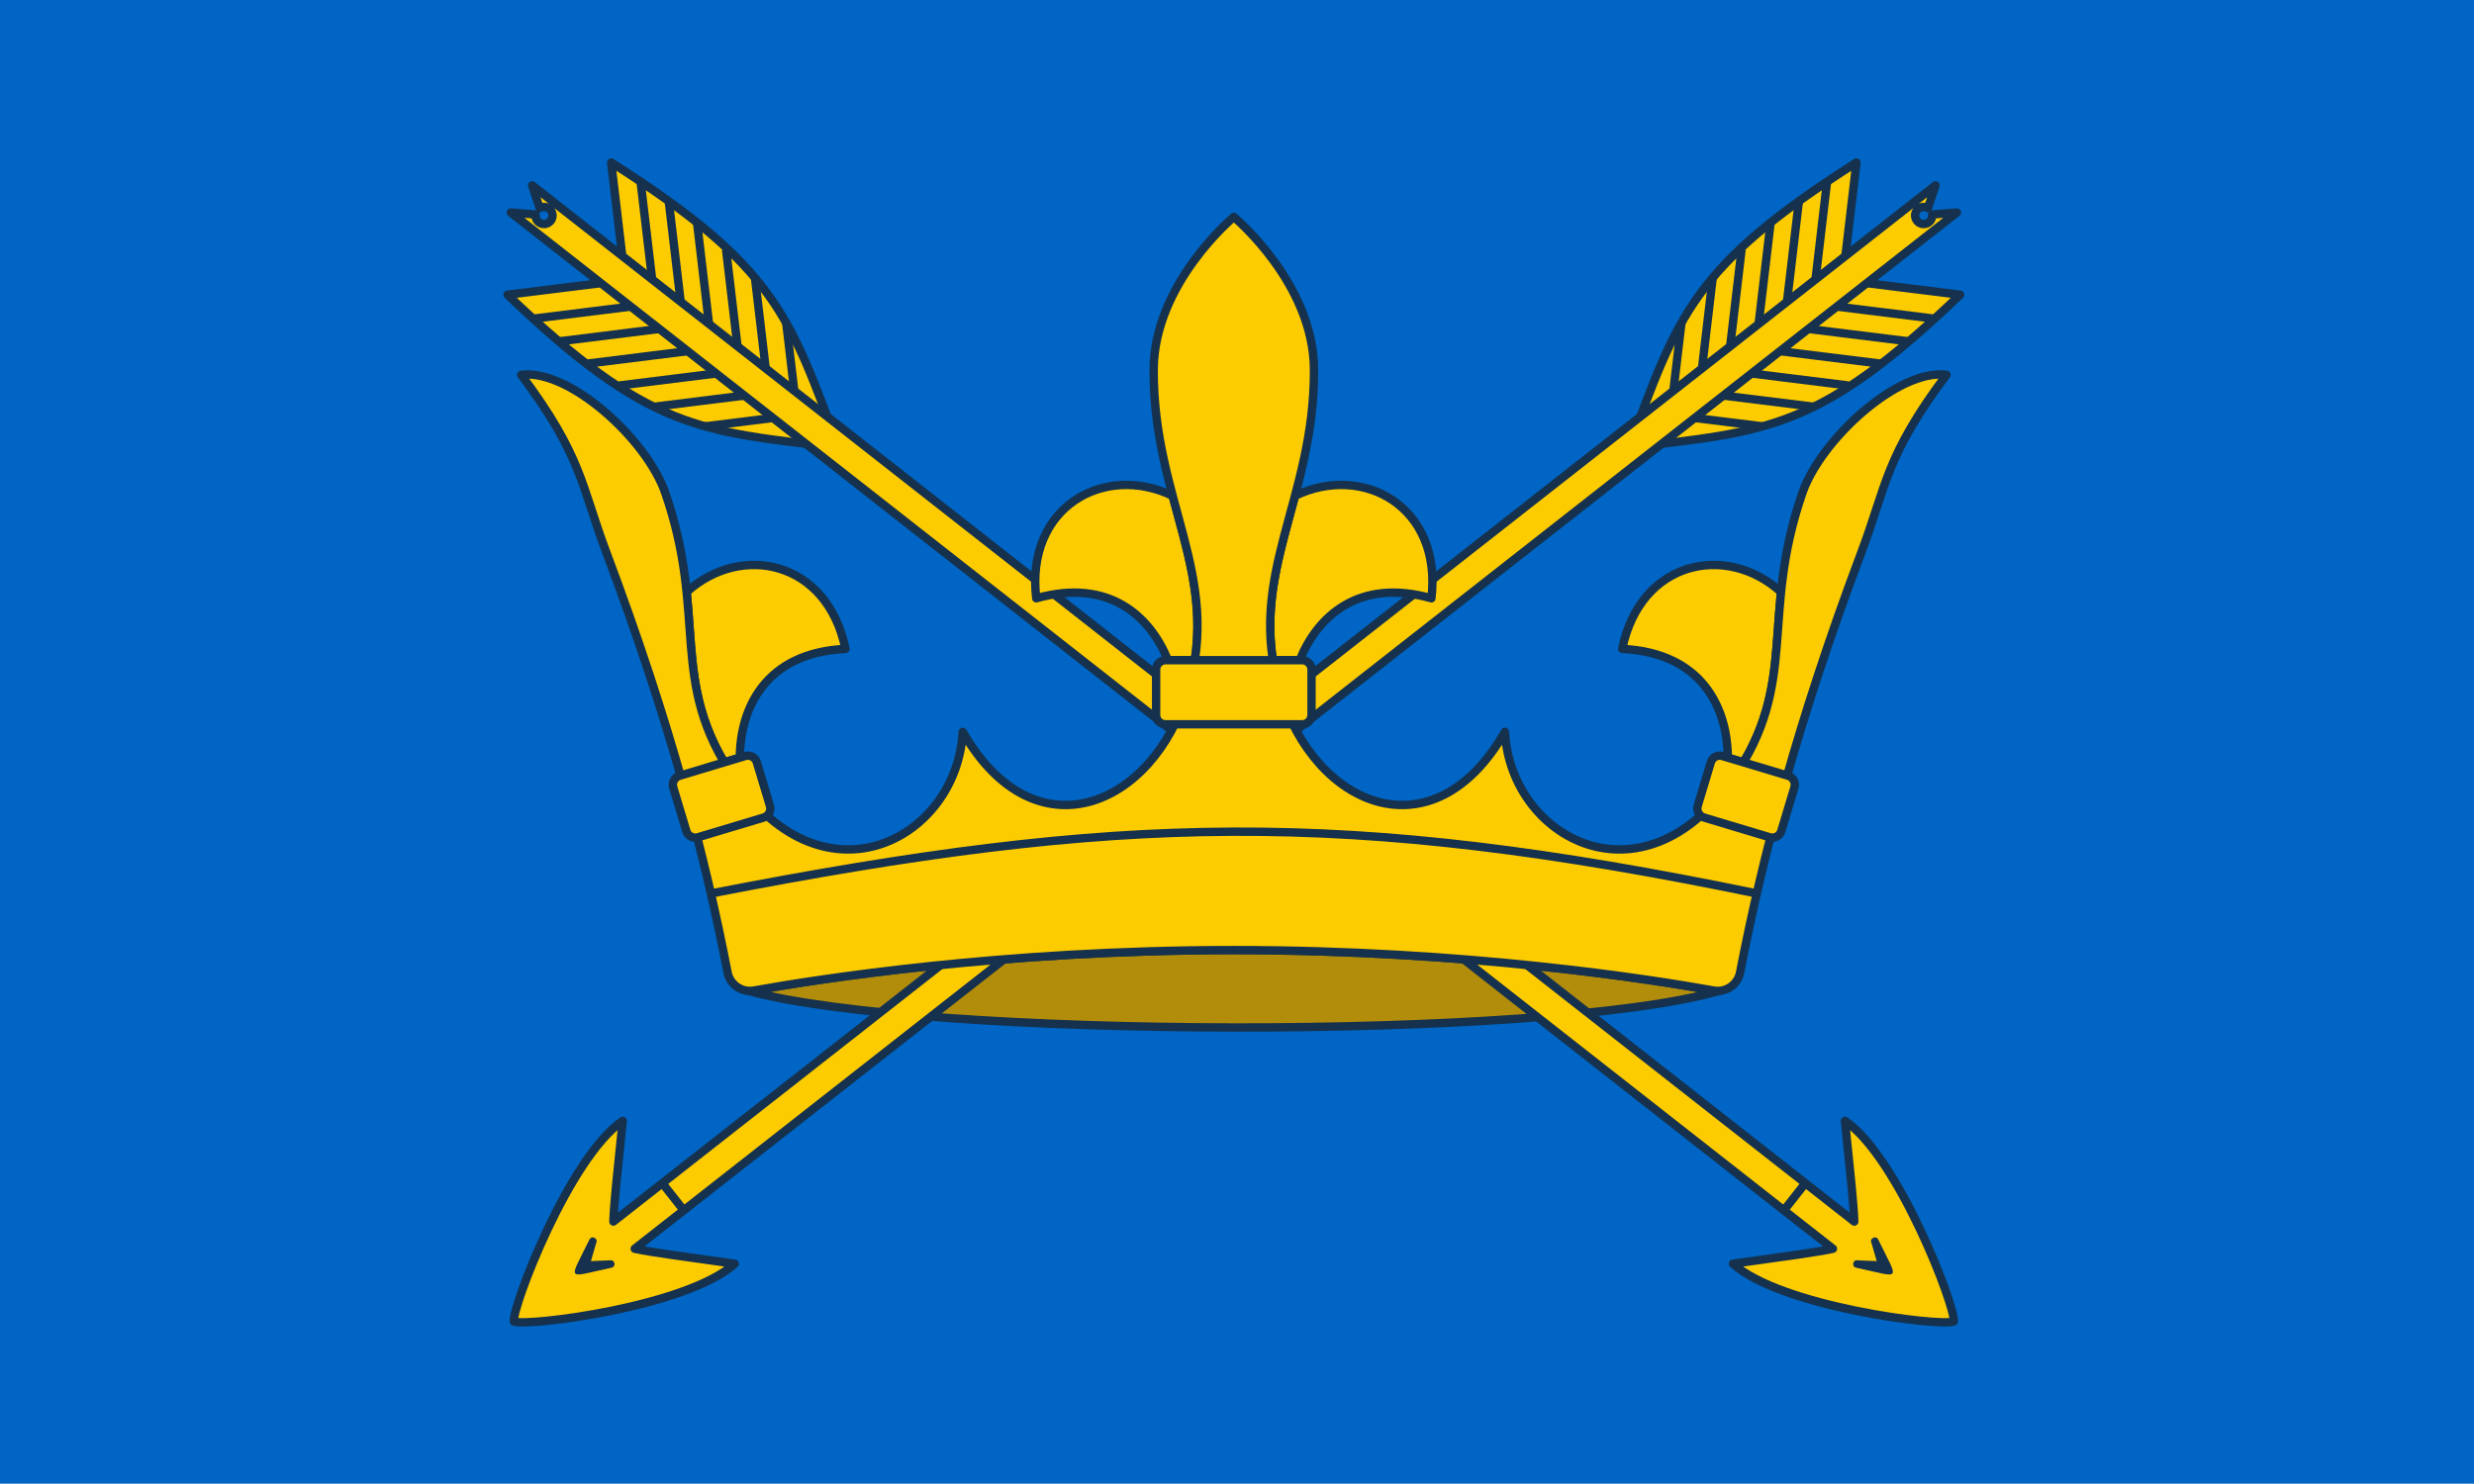 <svg xmlns="http://www.w3.org/2000/svg" height="1772" viewBox="0 0 2954 1772" width="2954"><path d="m0 0h2954v1772h-2954z" fill="#0065c4"></path><path d="m2046.137 1183.044c-73.853-13.299-294.795-48.331-572.923-48.331s-499.07 35.032-572.924 48.331c-2.326.419-4.636.528-6.889.358 206.273 57.114 953.353 59.594 1159.626 0-2.254.17-4.563.061-6.89-.358z" fill="#b28c0b" stroke="#15314d" stroke-linejoin="round" stroke-miterlimit="10" stroke-width="10"></path><g><g stroke="#15314d" stroke-linejoin="round" stroke-miterlimit="10" stroke-width="10"><path d="m1001.458 534.554c-58.517-156.602-74.618-215.372-271.669-340.454l16.56 140.456-140.349 17.444c168.5 161.5 229.415 163.108 395.458 182.554z" fill="#fdcc00"></path><path d="m938.792 385.695 12.957 109.889-109.806 13.648" fill="none"></path><path d="m764.895 216.969 17.165 145.585-145.474 18.081" fill="none"></path><path d="m798.549 240.311 17.561 148.937-148.823 18.497" fill="none"></path><path d="m832.306 265.849 17.643 149.639-.28.357-149.525 18.585" fill="none"></path><path d="m866.939 297.947 17.038 144.507-144.396 17.947" fill="none"></path><path d="m901.472 331.845 16.151 136.985-136.881 17.014" fill="none"></path><path d="m2202.915 1338.687c6.299 61.417 10.45 99.2 11.106 120.267l-1578.627-1237.587 9.037 27.187c1.504-.873 3.247-1.381 5.112-1.381 5.638 0 10.208 4.57 10.208 10.208s-4.57 10.208-10.208 10.208-10.208-4.57-10.208-10.208c0-.405.03-.803.076-1.196l-29.499-2.362 1578.651 1237.604c-20.614 4.392-58.296 9.378-119.441 17.921 57.379 51.652 247.379 75.152 263.771 69.012 2.049-17.383-66.122-196.283-129.978-239.673z" fill="#fdcc00"></path></g><path d="m2242.609 1480.406c-2.605-5.354-10.696-1.416-8.094 3.938l6.332 21.856-22.734-.933c-5.827-1.247-7.709 7.548-1.893 8.799 55.444 11.922 51.298 17.515 26.389-33.66z" fill="#15314d"></path><path d="m2130.059 1445.562 25.539-32.411" fill="none" stroke="#15314d" stroke-linejoin="round" stroke-miterlimit="10" stroke-width="10"></path></g><g><g stroke="#15314d" stroke-linejoin="round" stroke-miterlimit="10" stroke-width="10"><path d="m1944.971 534.554c58.516-156.602 74.617-215.372 271.668-340.454l-16.559 140.456 140.348 17.444c-168.5 161.5-229.415 163.108-395.457 182.554z" fill="#fdcc00"></path><path d="m2007.635 385.695-12.955 109.889 109.804 13.648" fill="none"></path><path d="m2181.533 216.969-17.165 145.585 145.474 18.081" fill="none"></path><path d="m2147.879 240.311-17.561 148.937 148.823 18.497" fill="none"></path><path d="m2114.121 265.849-17.642 149.639.28.357 149.524 18.585" fill="none"></path><path d="m2079.488 297.947-17.037 144.507 144.397 17.947" fill="none"></path><path d="m2044.955 331.845-16.15 136.985 136.881 17.014" fill="none"></path><path d="m743.513 1338.687c-6.299 61.417-10.45 99.2-11.106 120.267l1578.627-1237.587-9.036 27.187c-1.505-.873-3.248-1.381-5.112-1.381-5.638 0-10.208 4.57-10.208 10.208s4.57 10.208 10.208 10.208 10.208-4.57 10.208-10.208c0-.405-.029-.803-.076-1.196l29.499-2.362-1578.652 1237.604c20.614 4.392 58.296 9.378 119.441 17.921-57.379 51.652-247.379 75.152-263.771 69.012-2.05-17.383 66.122-196.283 129.978-239.673z" fill="#fdcc00"></path></g><path d="m703.818 1480.406c2.605-5.354 10.696-1.416 8.094 3.938l-6.332 21.856 22.734-.933c5.827-1.247 7.709 7.548 1.893 8.799-55.444 11.922-51.297 17.515-26.389-33.66z" fill="#15314d"></path><path d="m816.369 1445.562-25.539-32.411" fill="none" stroke="#15314d" stroke-linejoin="round" stroke-miterlimit="10" stroke-width="10"></path></g><g stroke="#15314d" stroke-linejoin="round" stroke-miterlimit="10" stroke-width="10"><g fill="#fdcc00"><path d="m2063.046 904.892 18.683 5.615c42.127-71.121 37.284-129.586 44.861-203.396-65.145-59.029-167.854-37.83-189.662 67.889 95.436 4.479 125.849 70.788 126.118 129.892z"></path><path d="m1426.611 788.5c11.007-70.502-8.785-129.809-26.437-196.328-81.555-39.366-175.915 13.22-162.882 122.397 86.808-24.524 136.087 21.591 157.292 73.931z"></path><path d="m1546.253 592.172c-17.651 66.519-37.444 125.826-26.437 196.328h32.028c21.204-52.339 70.483-98.455 157.291-73.931 13.033-109.177-81.326-161.763-162.882-122.397z"></path><path d="m883.381 904.892c.269-59.103 30.682-125.413 126.119-129.892-21.808-105.719-124.517-126.918-189.663-67.889 7.578 73.81 2.734 132.275 44.861 203.396z"></path><path d="m2152.178 588.5c-51.25 148-3.25 226.025-82.584 340.93-108.503 157.152-266 71.737-272.667-55.333-86 149.738-227.44 89.435-268.749-48.846-41.25-138.083 41.416-227.417 40.75-383.821-.441-103.321-95.693-182.263-95.714-182.28-.021.018-95.273 78.959-95.714 182.28-.667 156.404 82 245.737 40.75 383.821-41.309 138.281-182.75 198.584-268.75 48.846-6.667 127.071-164.164 212.486-272.667 55.333-79.333-114.905-31.333-192.93-82.583-340.93-21.963-63.425-114.25-148.25-171.917-140.834 72.937 97.332 71.531 132.07 101.667 212.18 76.527 203.432 118.033 363.379 144.735 501.563 2.379 12.311 12.712 21.092 24.666 21.994 2.253.17 4.563.061 6.889-.358 73.854-13.299 294.796-48.331 572.924-48.331s499.07 35.032 572.923 48.331c14.666 2.641 28.729-7.005 31.556-21.636 26.702-138.184 68.207-298.13 144.735-501.563 30.135-80.109 28.729-114.848 101.666-212.18-57.666-7.416-149.953 77.409-171.916 140.834z"></path><path d="m819.513 992.494c.853 2.836 2.796 5.218 5.405 6.621 2.608 1.402 5.667 1.712 8.503.859l78.42-23.567c5.906-1.775 9.255-8.002 7.48-13.908l-15.642-52.047c-1.775-5.906-8.002-9.256-13.908-7.48l-78.419 23.566c-5.906 1.775-9.255 8.002-7.48 13.908z"></path><path d="m1554.834 788.5h-163.24c-6.167 0-11.167 5-11.167 11.167v54.238c0 6.167 5 11.167 11.167 11.167h163.24c6.167 0 11.167-5 11.167-11.167v-54.238c0-6.167-5-11.167-11.167-11.167z"></path><path d="m2126.915 992.494c-.853 2.836-2.797 5.218-5.405 6.621-2.607 1.402-5.667 1.712-8.503.859l-78.42-23.567c-5.906-1.775-9.256-8.002-7.48-13.908l15.642-52.047c1.775-5.906 8.002-9.256 13.908-7.48l78.419 23.566c5.906 1.775 9.256 8.002 7.48 13.908z"></path></g><path d="m2097.611 1067.113c-491.784-101.532-759.818-95.308-1248.795 0" fill="none"></path></g></svg>